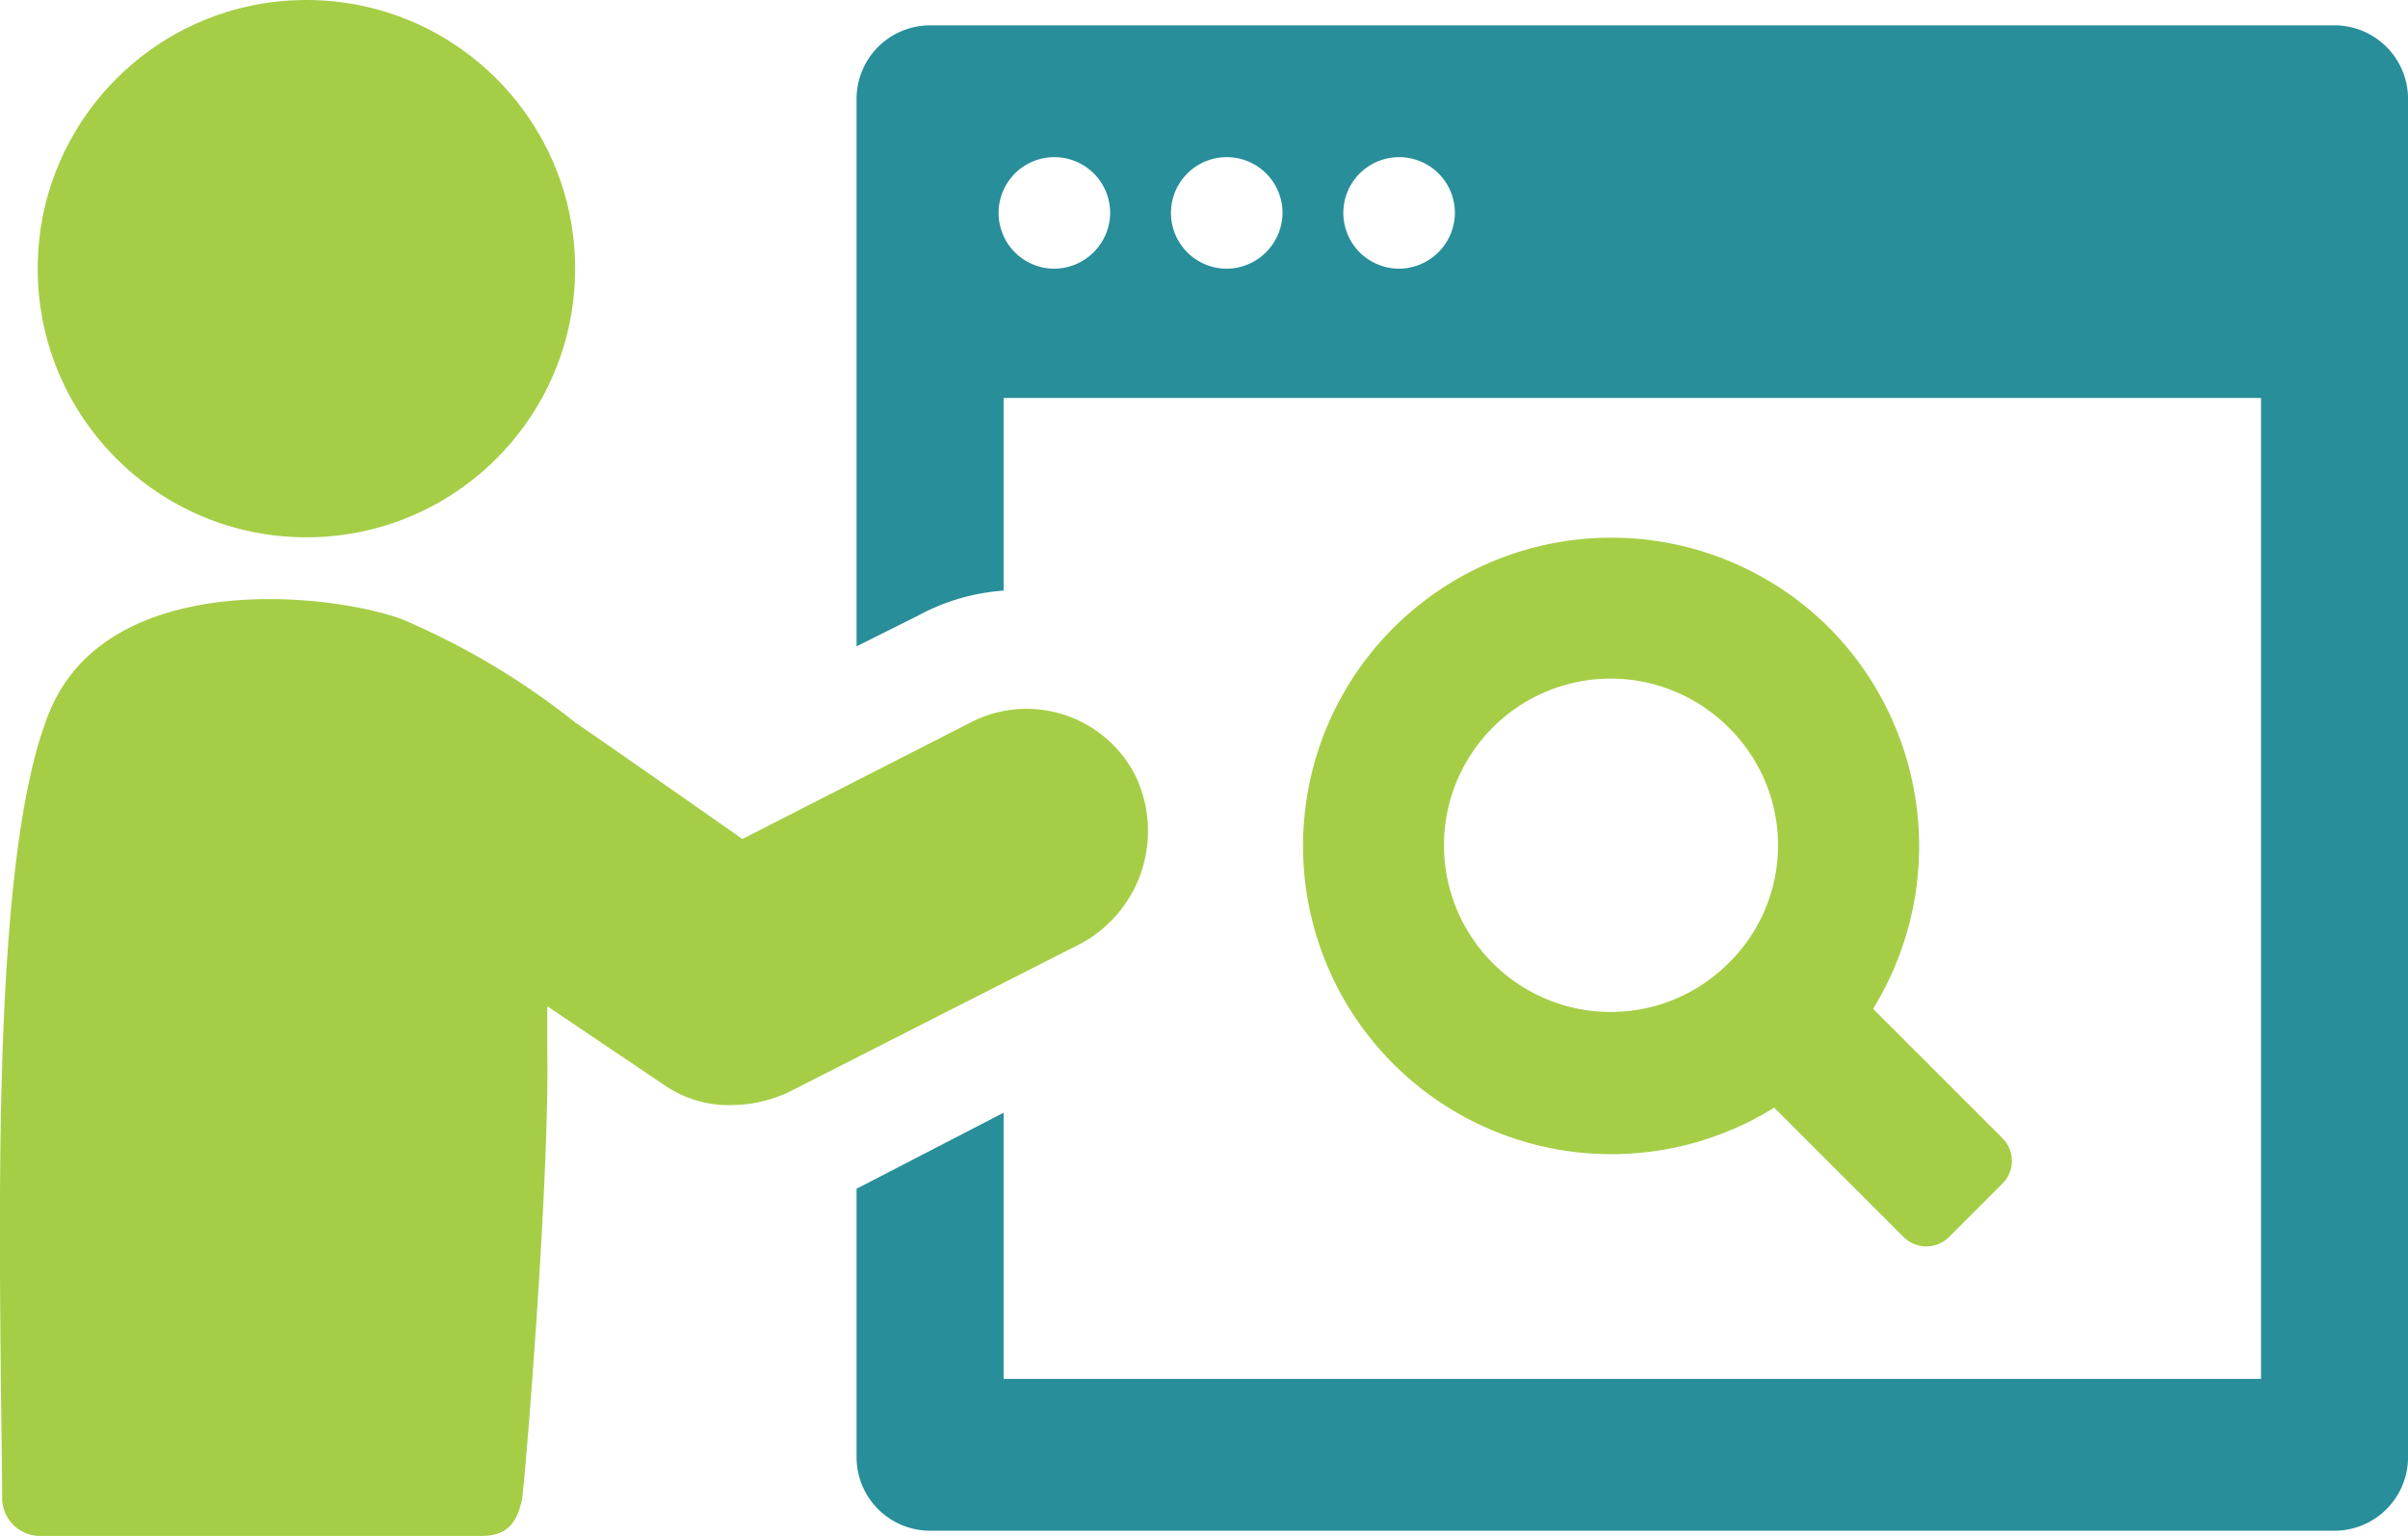 <svg xmlns="http://www.w3.org/2000/svg" width="60.866" height="38.831" viewBox="0 0 60.866 38.831">
  <g id="Group_1791" data-name="Group 1791" transform="translate(-1383 -2294)">
    <path id="Path_359" data-name="Path 359" d="M67.255,43.234a7.793,7.793,0,1,0-1.41,12.111l3.268,3.268a.812.812,0,0,0,1.153,0l1.346-1.346a.812.812,0,0,0,0-1.153l-3.268-3.268A7.842,7.842,0,0,0,67.255,43.234Zm-2.563,8.458a4.214,4.214,0,1,1,0-5.959A4.177,4.177,0,0,1,64.692,51.692Z" transform="translate(1362.001 2266.658)" fill="#a5ce46"/>
    <path id="Path_360" data-name="Path 360" d="M73.658,20.7h-35.5A1.86,1.86,0,0,0,36.3,22.558V36.4l1.538-.769a5.342,5.342,0,0,1,2.179-.641v-4.87H71.8v24.8H40.017V48.19L36.3,50.112V56.9a1.86,1.86,0,0,0,1.858,1.858h35.5A1.86,1.86,0,0,0,75.516,56.9V22.558A1.86,1.86,0,0,0,73.658,20.7ZM41.3,26.852a1.41,1.41,0,1,1,1.41-1.41A1.422,1.422,0,0,1,41.3,26.852Zm4.357,0a1.41,1.41,0,1,1,1.41-1.41A1.422,1.422,0,0,1,45.655,26.852Zm4.357,0a1.41,1.41,0,1,1,1.41-1.41A1.422,1.422,0,0,1,50.013,26.852Z" transform="translate(1368.351 2273.941)" fill="#288e99"/>
    <g id="Group_131" data-name="Group 131" transform="translate(1383 2294)">
      <path id="Path_361" data-name="Path 361" d="M31.212,47.8a3.082,3.082,0,0,0-4.165-1.346L21.279,49.4s-3.2-2.243-4.229-2.948a18.86,18.86,0,0,0-4.421-2.627c-2.051-.7-7.369-1.153-8.843,2.307C2.248,49.783,2.5,59.2,2.569,66A.96.96,0,0,0,3.53,67.02h11.15c.7,0,.9-.384,1.025-.9.064-.32.7-8.01.641-11.342V53.628l2.948,1.986a2.877,2.877,0,0,0,1.73.513,3.492,3.492,0,0,0,1.41-.32l7.433-3.781A3.234,3.234,0,0,0,31.212,47.8Z" transform="translate(-2.513 -28.189)" fill="#a5ce46"/>
      <circle id="Ellipse_46" data-name="Ellipse 46" cx="6.792" cy="6.792" r="6.792" transform="translate(0.953)" fill="#a5ce46"/>
    </g>
  </g>
</svg>
